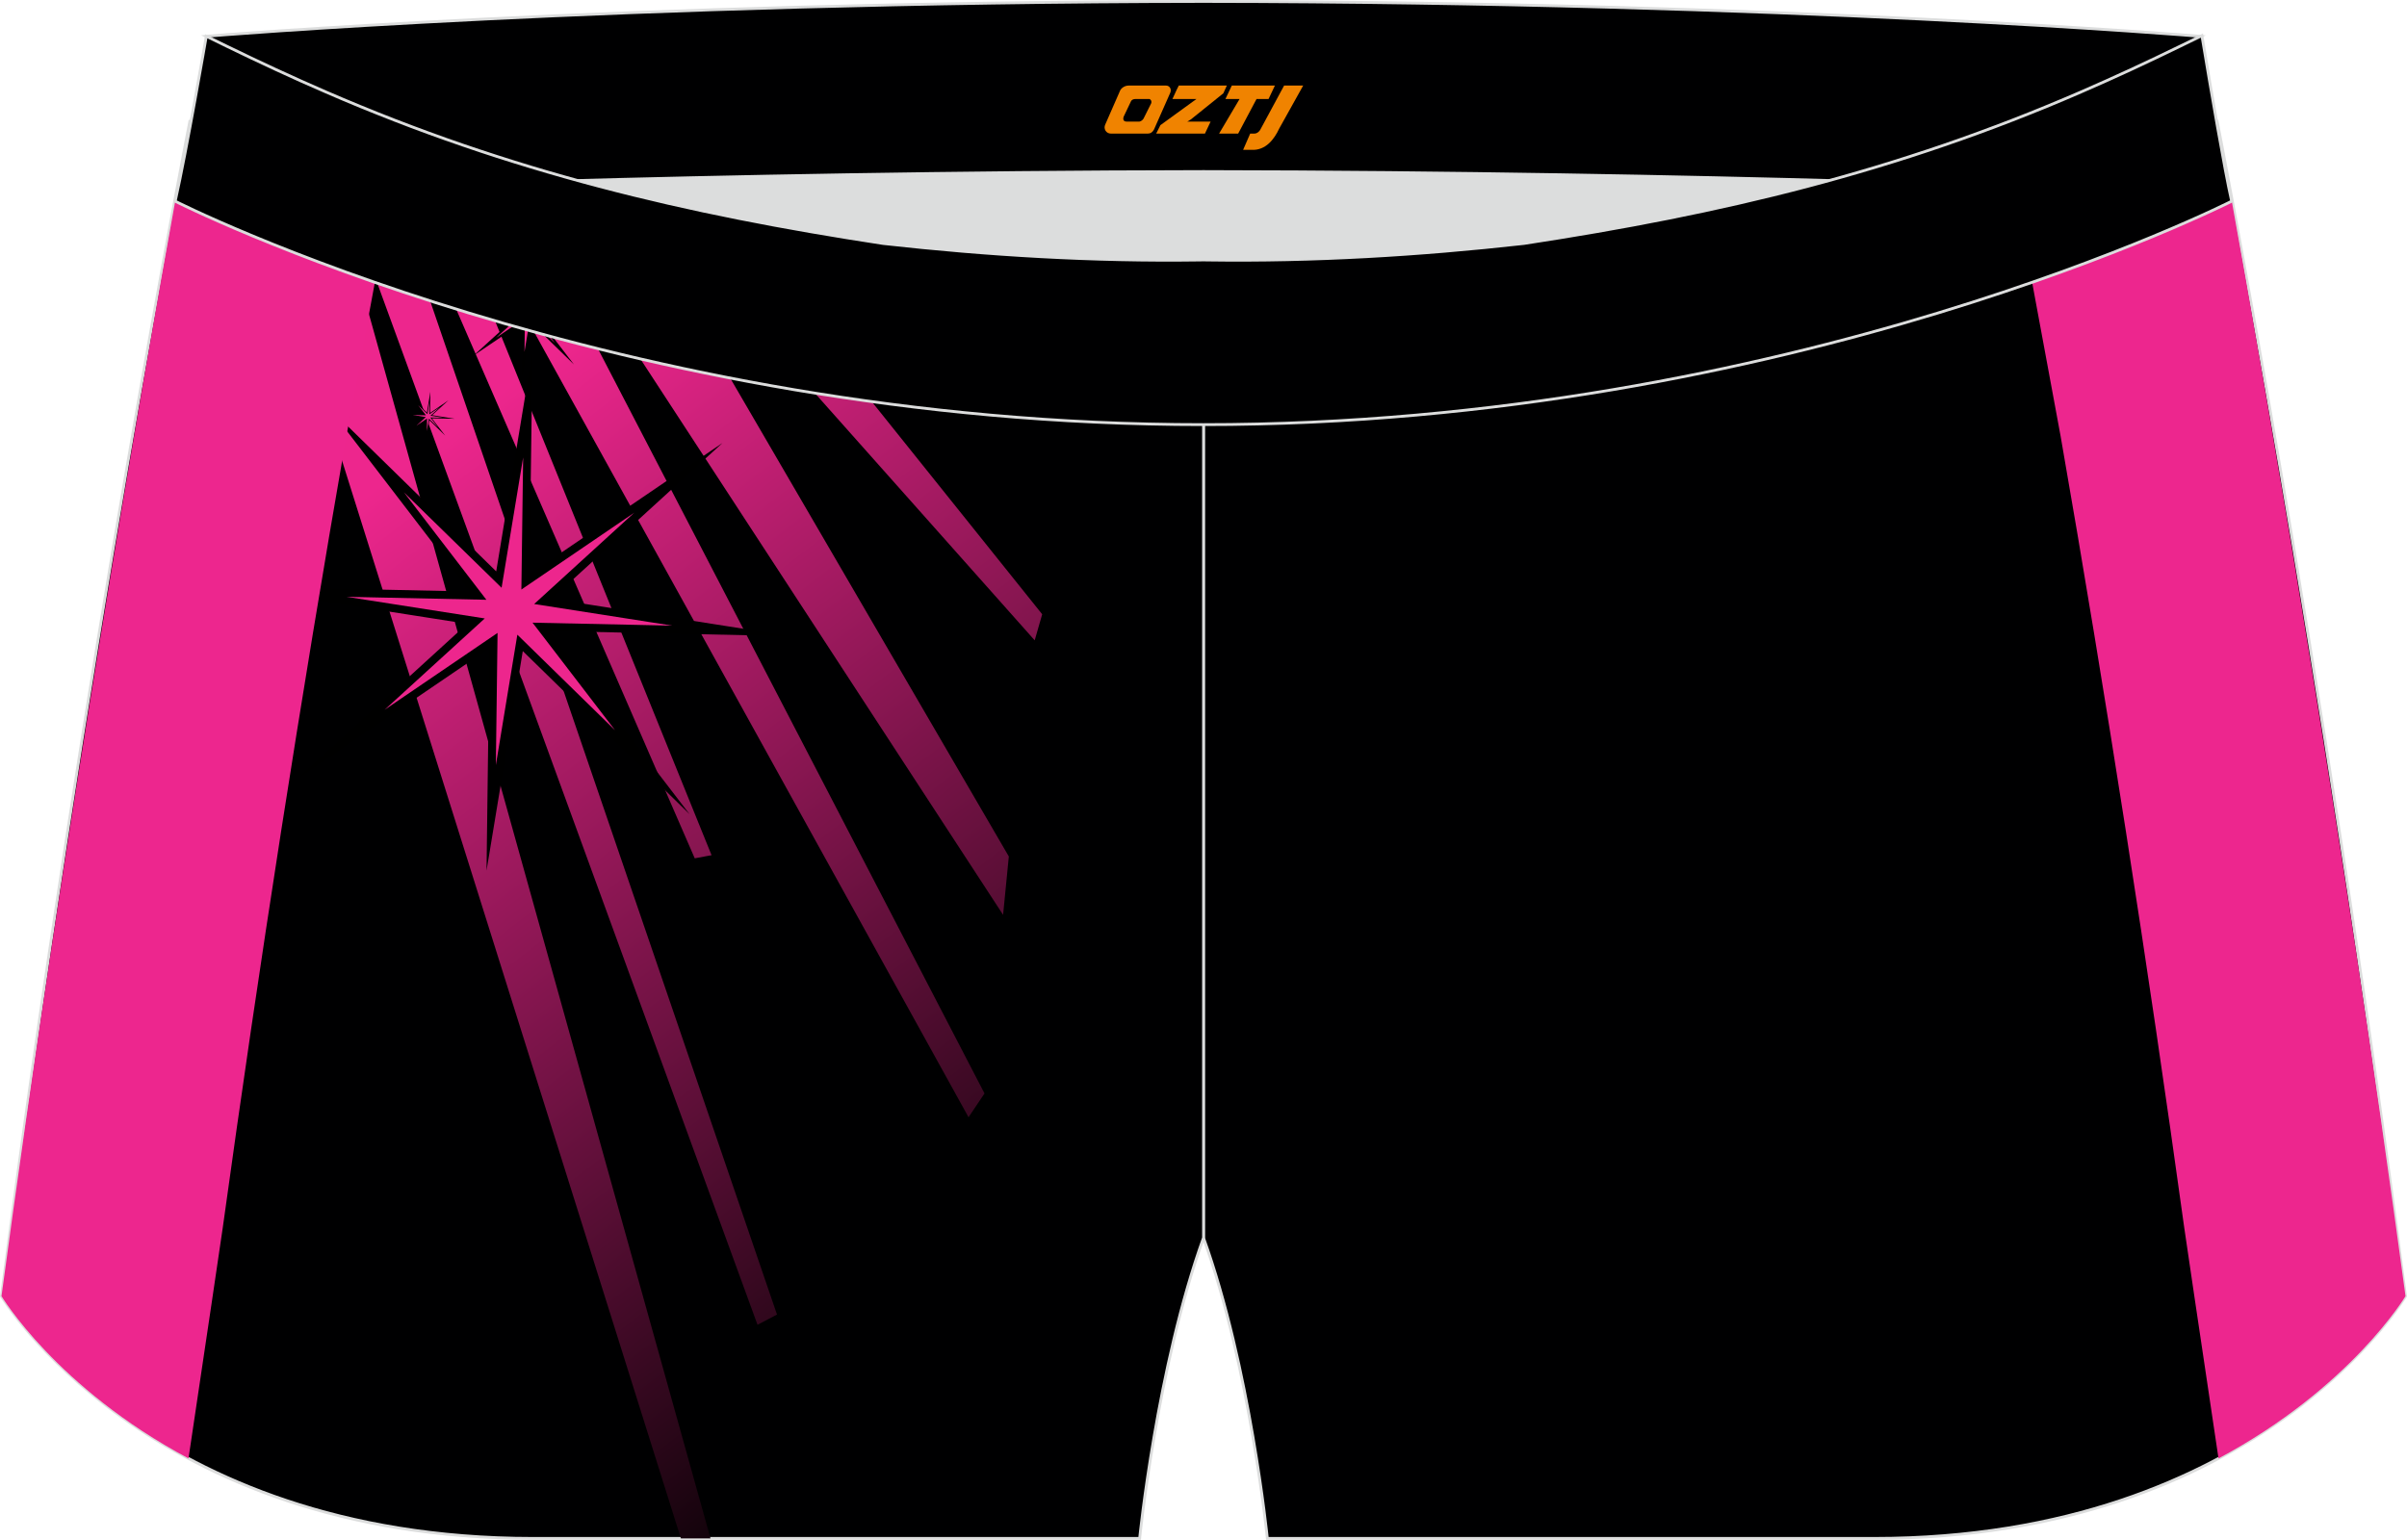 <?xml version="1.0" encoding="utf-8"?>
<!-- Generator: Adobe Illustrator 22.0.0, SVG Export Plug-In . SVG Version: 6.00 Build 0)  -->
<svg xmlns="http://www.w3.org/2000/svg" xmlns:xlink="http://www.w3.org/1999/xlink" version="1.1" id="图层_1" x="0px" y="0px" width="340.57px" height="217.94px" viewBox="0 0 340.57 217.94" enable-background="new 0 0 340.57 217.94" xml:space="preserve">
<g>
	<path fill="#000001" stroke="#DCDDDD" stroke-width="0.4" stroke-miterlimit="22.926" d="M217.19,46.25   c38.19-5.81,64.25-13.27,96.53-29.03c0,0,14.83,75.21,26.64,166.24c0,0-20.45,34.28-75.19,34.28c-54.73,0-85.85,0-85.85,0   s-2.44-24.27-9.04-42.56V60.11l0.44-11.42l-0.44,11.42V48.68C186.03,48.88,201.66,47.99,217.19,46.25z"/>
	<path fill="#ED268E" d="M309.04,173.68c-5.16-37.32-11-74.77-17.48-111.94c-0.07-0.41-1.95-10.54-4.03-21.77   c17.9-6.23,28.25-11.49,28.25-11.49c4.51,24.99,15.56,88.18,24.58,154.96l0,0.01c0,0-7.75,12.98-26.46,22.97   C311.42,189.78,309.3,175.57,309.04,173.68z"/>
	<path fill="#000001" stroke="#DCDDDD" stroke-width="0.4" stroke-miterlimit="22.926" d="M123.38,46.25   C85.2,40.44,59.14,32.98,26.85,17.22c0,0-14.83,75.21-26.64,166.24c0,0,20.45,34.28,75.19,34.28s85.85,0,85.85,0   s2.44-24.27,9.04-42.56V60.11l-0.44-11.42l0.44,11.42V48.68C154.54,48.88,138.91,47.99,123.38,46.25z"/>
	
		<linearGradient id="SVGID_1_" gradientUnits="userSpaceOnUse" x1="-50.775" y1="544.423" x2="109.225" y2="752.09" gradientTransform="matrix(1 0 0 1 66.65 -529.696)">
		<stop offset="0.251" style="stop-color:#ED268D"/>
		<stop offset="0.86" style="stop-color:#000000"/>
	</linearGradient>
	<path fill="url(#SVGID_1_)" d="M113.59,44.67l33.87,42.27l-1.06,3.69l-42.39-47.68C107.13,43.54,110.32,44.12,113.59,44.67   L113.59,44.67z M96.25,41.38l46.49,79.84l-0.81,8.26L82.32,38.09C86.85,39.27,91.47,40.35,96.25,41.38L96.25,41.38z M78.18,36.98   l61.12,117.78l-2.26,3.37L68.44,34.09C71.65,35.11,74.89,36.07,78.18,36.98L78.18,36.98z M65.01,32.98l35.67,88.06l-2.38,0.44   L58.96,30.9C60.97,31.62,62.99,32.31,65.01,32.98L65.01,32.98z M56.56,30.02l53.38,156.04l-2.76,1.44L48.59,26.95   C51.26,28.02,53.91,29.05,56.56,30.02L56.56,30.02z M47.16,26.37l53.37,191.37h-4.19L34.45,20.82   C38.76,22.81,42.98,24.66,47.16,26.37z"/>
	<path d="M72.69,79.68l-0.61,3.69l-0.35,2.14L70.18,84l-2.48-2.43l2.02,2.63l1.43,1.86l-2.35-0.05l-3.03-0.06l2.99,0.47l2.32,0.36   l-1.74,1.58L66.9,90.6l2.87-1.95l1.79-1.22l-0.03,2.17l-0.05,3.74l0.61-3.69l0.35-2.14l1.55,1.51l2.48,2.43l-2.02-2.63l-1.43-1.86   l2.35,0.05l3.03,0.06l-2.99-0.47l-2.32-0.36l1.74-1.58l2.44-2.23l-2.87,1.95l-1.79,1.22l0.03-2.17L72.69,79.68L72.69,79.68z    M70.21,80.87l2.69-16.31l2.44-14.76l-0.2,14.95l-0.22,16.53l14.19-9.66l13.11-8.92L90.5,73.4L78.08,84.74l17.23,2.7l16.56,2.6   l-16.75-0.36l-17.44-0.37l10.24,13.35l9.65,12.58l-11.33-11.09l-12.27-12l-2.69,16.31l-2.44,14.76l0.19-14.95l0.22-16.53   l-14.19,9.66l-13.11,8.92l11.72-10.69l12.43-11.34l-17.23-2.7l-16.56-2.6l16.75,0.36l17.44,0.37L56.26,70.36l-9.65-12.58   l11.33,11.09L70.21,80.87z"/>
	<polygon fill="#ED268D" points="74.02,64.74 70.97,83.19 57.15,69.68 68.82,84.89 49.04,84.47 68.59,87.53 54.42,100.46    70.4,89.58 70.16,108.28 73.2,89.83 87.02,103.35 75.35,88.13 95.13,88.55 75.58,85.49 89.75,72.56 73.77,83.44  "/>
	<path d="M74.86,42.5l-0.16,0.94l-0.09,0.55l-0.4-0.39l-0.63-0.62l0.51,0.67l0.36,0.48l-0.6-0.01l-0.77-0.02l0.76,0.12l0.59,0.09   L74,44.72l-0.63,0.57l0.73-0.5l0.46-0.31l-0.01,0.56l-0.01,0.96l0.16-0.94l0.09-0.55l0.4,0.39l0.63,0.62l-0.51-0.67l-0.37-0.48   l0.6,0.01l0.77,0.02l-0.76-0.12l-0.59-0.09l0.44-0.4l0.63-0.57l-0.73,0.5l-0.46,0.31l0.01-0.55L74.86,42.5L74.86,42.5z    M75.52,36.23l-0.03,2.46l-0.06,4.22l3.63-2.47l3.35-2.28l-2.99,2.73l-3.18,2.9l4.4,0.69l4.23,0.66l-4.28-0.09l-4.46-0.09   l2.61,3.41l2.47,3.22l-2.9-2.83l-3.13-3.07l-0.69,4.17l-0.62,3.77l0.05-3.82l0.06-4.22l-3.62,2.47L67,50.33L70,47.6l3.18-2.9   l-4.4-0.69l-4.23-0.67l4.28,0.09l4.46,0.1l-2.62-3.41l-2.47-3.22l2.9,2.83l3.14,3.07l0.69-4.17l0.41-2.47L75.52,36.23z"/>
	<polygon fill="#ED268D" points="75.2,38.68 74.42,43.4 70.89,39.94 73.87,43.83 68.81,43.72 73.81,44.51 70.19,47.81 74.27,45.03    74.21,49.81 74.99,45.09 78.52,48.55 75.54,44.66 80.59,44.77 75.6,43.98 79.22,40.68 75.13,43.46  "/>
	<path d="M60.64,58.28l-0.06,0.35l-0.03,0.2L60.4,58.7l-0.23-0.23l0.19,0.25l0.14,0.18l-0.22-0.01l-0.29-0.01l0.28,0.04l0.22,0.03   l-0.17,0.15l-0.23,0.21l0.27-0.19l0.17-0.12l0,0.21l-0.01,0.36l0.06-0.35l0.03-0.2l0.15,0.15L61,59.4l-0.19-0.25l-0.13-0.18   l0.22,0.01l0.29,0.01l-0.28-0.04l-0.22-0.03l0.16-0.15l0.23-0.21l-0.27,0.19l-0.17,0.12l0-0.21L60.64,58.28L60.64,58.28z    M60.4,58.4l0.26-1.55l0.23-1.4l-0.02,1.42l-0.02,1.57l1.35-0.92l1.24-0.85l-1.11,1.01l-1.18,1.08l1.63,0.26l1.57,0.25l-1.59-0.03   l-1.65-0.03l0.97,1.27L63,61.66l-1.08-1.05l-1.17-1.14l-0.26,1.55l-0.23,1.4l0.02-1.42l0.02-1.57l-1.35,0.92l-1.24,0.85l1.11-1.01   l1.18-1.08l-1.63-0.26l-1.57-0.25l1.59,0.03l1.65,0.04l-0.97-1.27l-0.92-1.19l1.08,1.05L60.4,58.4z"/>
	<polygon fill="#ED268D" points="60.77,56.87 60.48,58.62 59.17,57.34 60.27,58.78 58.4,58.74 60.25,59.03 58.91,60.26 60.42,59.23    60.4,61 60.69,59.25 62,60.53 60.89,59.09 62.77,59.13 60.91,58.84 62.26,57.61 60.74,58.64  "/>
	<path fill="#ED268E" d="M31.53,173.68c5.16-37.32,11-74.77,17.48-111.94c0.07-0.41,1.95-10.54,4.03-21.77   c-17.9-6.23-28.25-11.49-28.25-11.49C20.28,53.47,9.23,116.66,0.21,183.44l0,0.01c0,0,7.75,12.98,26.46,22.97   C29.15,189.78,31.27,175.57,31.53,173.68z"/>
	<path fill="#DCDDDD" d="M217.19,46.25c32.31-4.91,55.93-11.01,82-22.32c-85.24-3.77-172.56-3.77-257.8,0   c26.06,11.31,49.69,17.41,82,22.32C152.9,49.57,187.67,49.57,217.19,46.25z"/>
	<path fill="#000001" stroke="#DCDDDD" stroke-width="0.4" stroke-miterlimit="22.926" d="M41.39,26.9c0,0,57.06-2.52,128.9-2.62   c71.83,0.1,128.9,2.62,128.9,2.62c4.74-2.06,7.2-19.34,12.17-21.76c0,0-58.03-4.85-141.07-4.94C87.25,0.29,29.19,5.13,29.19,5.13   C34.17,7.56,36.64,24.84,41.39,26.9z"/>
	<path fill="#000001" stroke="#DCDDDD" stroke-width="0.4" stroke-miterlimit="22.926" d="M124.94,34.46   c14.85,1.66,29.78,2.55,44.73,2.34l0.61-0.01l0.61,0.01c14.95,0.21,29.88-0.68,44.73-2.34c28.02-4.27,52.81-10.15,78.82-21.44   c4.73-2.05,9.42-4.23,14.05-6.49l3.06-1.49c1.29,7.74,3.2,18.96,4.21,23.44c0,0-62.32,31.65-145.5,31.62   C87.11,60.13,24.79,28.48,24.79,28.48c1.61-7.14,4.4-23.35,4.4-23.35l0.29,0.14l2.58,1.26c4.64,2.26,9.32,4.44,14.06,6.49   C72.13,24.31,96.92,30.19,124.94,34.46z"/>
	
</g>
<g>
	<path fill="#F08300" d="M181.69,12.11l-3.4,6.3c-0.2,0.3-0.5,0.5-0.8,0.5h-0.6l-1,2.3h1.2c2,0.1,3.2-1.5,3.9-3L184.39,12.11h-2.5L181.69,12.11z"/>
	<polygon fill="#F08300" points="174.49,12.11 ,180.39,12.11 ,179.49,14.01 ,177.79,14.01 ,175.19,18.91 ,172.49,18.91 ,175.39,14.01 ,173.39,14.01 ,174.29,12.11"/>
	<polygon fill="#F08300" points="168.49,17.21 ,167.99,17.21 ,168.49,16.91 ,173.09,13.21 ,173.59,12.11 ,166.79,12.11 ,166.49,12.71 ,165.89,14.01 ,168.69,14.01 ,169.29,14.01 ,164.19,17.71    ,163.59,18.91 ,170.19,18.91 ,170.49,18.91 ,171.29,17.21"/>
	<path fill="#F08300" d="M164.99,12.11H159.69C159.19,12.11,158.69,12.41,158.49,12.81L156.39,17.61C156.09,18.21,156.49,18.91,157.19,18.91h5.2c0.4,0,0.7-0.2,0.9-0.6L165.59,13.11C165.79,12.61,165.49,12.11,164.99,12.11z M162.89,14.61L161.79,16.81C161.59,17.11,161.29,17.21,161.19,17.21l-1.8,0C159.19,17.21,158.79,17.11,158.99,16.51l1-2.1c0.1-0.3,0.4-0.4,0.7-0.4h1.9   C162.79,14.01,162.99,14.31,162.89,14.61z"/>
</g>
</svg>